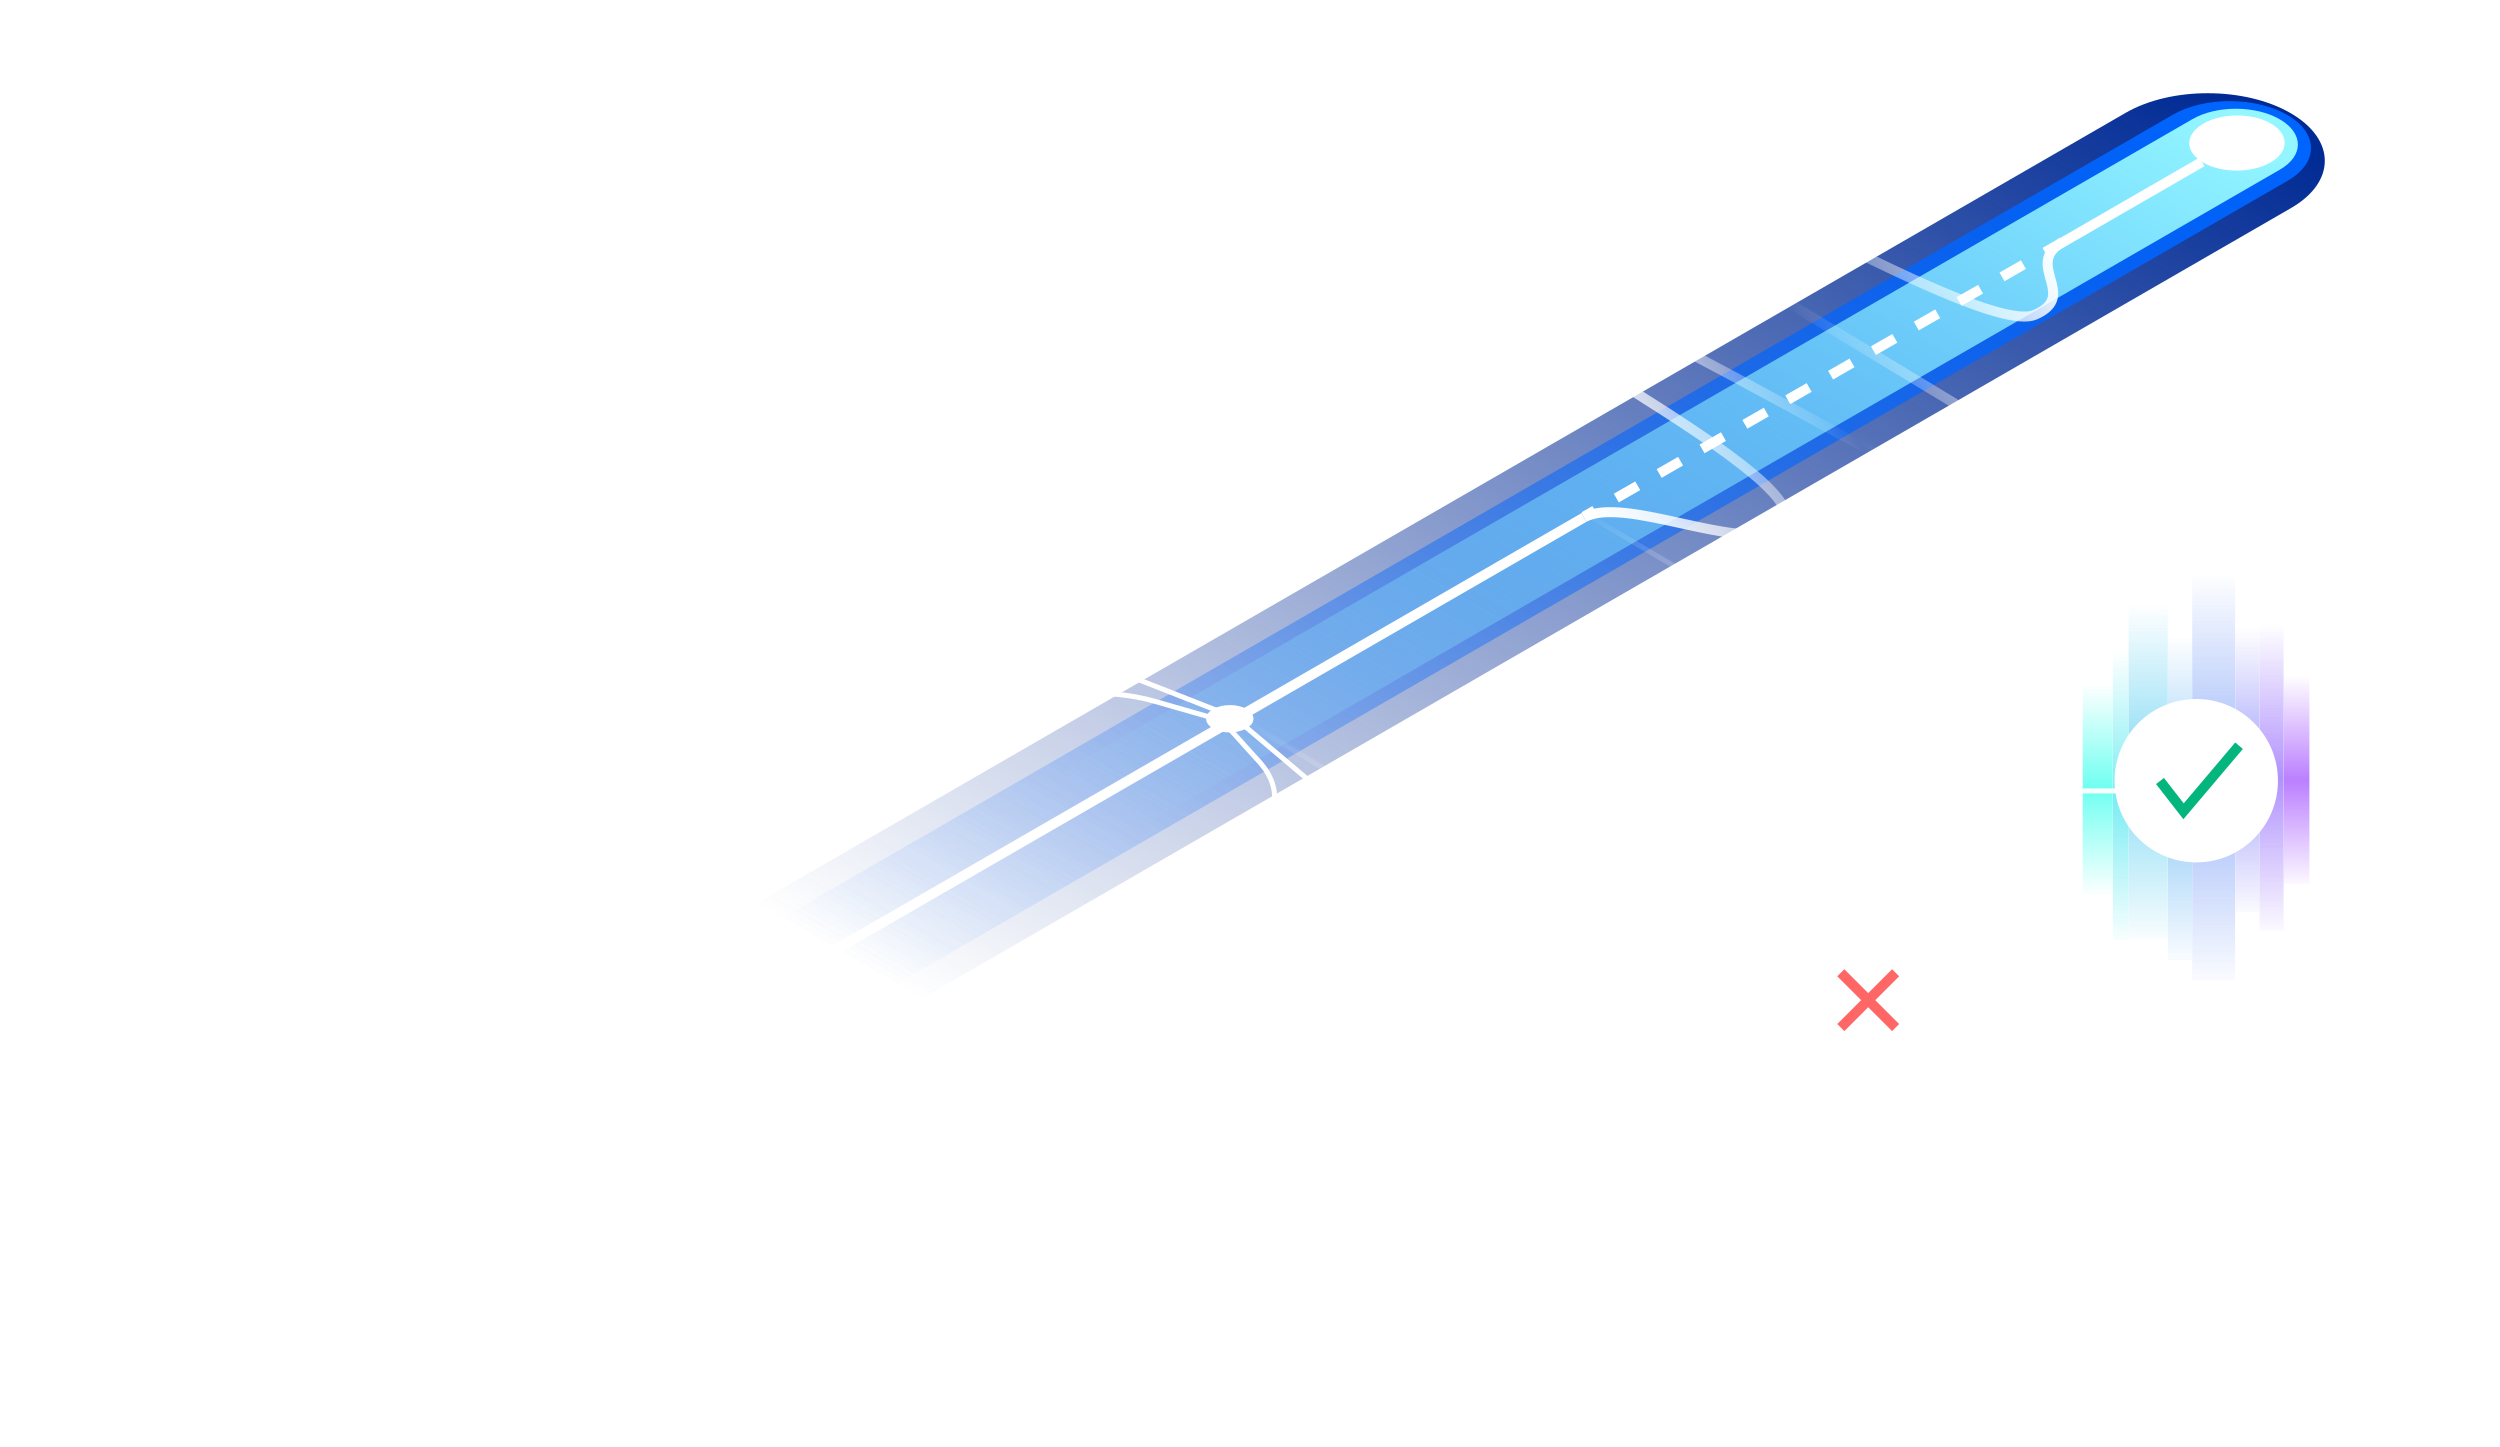 <?xml version="1.0" encoding="UTF-8"?>
<svg id="features" xmlns="http://www.w3.org/2000/svg" xmlns:xlink="http://www.w3.org/1999/xlink" viewBox="0 0 500 289.32">
  <defs>
    <style>
      .cls-1 {
        stroke: #04b57e;
      }

      .cls-1, .cls-2, .cls-3, .cls-4, .cls-5, .cls-6, .cls-7, .cls-8 {
        fill: none;
        stroke-miterlimit: 10;
      }

      .cls-1, .cls-5, .cls-6, .cls-7, .cls-8 {
        stroke-width: 2px;
      }

      .cls-9 {
        fill: url(#linear-gradient-8);
      }

      .cls-10 {
        fill: url(#linear-gradient-7);
      }

      .cls-11 {
        fill: url(#linear-gradient-6);
      }

      .cls-12 {
        fill: url(#linear-gradient-9);
      }

      .cls-13 {
        fill: url(#linear-gradient-3);
      }

      .cls-14 {
        fill: url(#linear-gradient-2);
      }

      .cls-2, .cls-6, .cls-7 {
        stroke: #fff;
      }

      .cls-15 {
        fill: url(#linear-gradient);
      }

      .cls-3 {
        stroke: url(#linear-gradient-14);
      }

      .cls-4 {
        stroke: url(#linear-gradient-5);
      }

      .cls-16, .cls-17 {
        fill: #fff;
      }

      .cls-17 {
        filter: url(#outer-glow-11);
      }

      .cls-18 {
        fill: url(#linear-gradient-10);
      }

      .cls-19 {
        fill: url(#linear-gradient-11);
      }

      .cls-20 {
        fill: url(#linear-gradient-12);
      }

      .cls-21 {
        fill: url(#linear-gradient-13);
      }

      .cls-22 {
        opacity: .75;
      }

      .cls-5 {
        stroke: url(#linear-gradient-4);
      }

      .cls-6 {
        stroke-dasharray: 4.94 4.94;
      }

      .cls-8 {
        stroke: #f66;
      }
    </style>
    <linearGradient id="linear-gradient" x1="643.69" y1="-187.5" x2="643.69" y2="-474.51" gradientTransform="translate(-577.48 -23.2) rotate(30) skewX(-30)" gradientUnits="userSpaceOnUse">
      <stop offset="0" stop-color="#002a94" stop-opacity="0"/>
      <stop offset="1" stop-color="#002a94"/>
    </linearGradient>
    <linearGradient id="linear-gradient-2" x1="643.69" y1="-187.49" x2="643.69" y2="-473.86" gradientTransform="translate(-577.48 -23.2) rotate(30) skewX(-30)" gradientUnits="userSpaceOnUse">
      <stop offset="0" stop-color="#0065ff" stop-opacity="0"/>
      <stop offset="1" stop-color="#0065ff"/>
    </linearGradient>
    <linearGradient id="linear-gradient-3" x1="643.69" y1="-187.46" x2="643.69" y2="-472.39" gradientTransform="translate(-577.48 -23.2) rotate(30) skewX(-30)" gradientUnits="userSpaceOnUse">
      <stop offset=".18" stop-color="#94f7ff" stop-opacity="0"/>
      <stop offset="1" stop-color="#94f7ff"/>
    </linearGradient>
    <linearGradient id="linear-gradient-4" x1="318.33" y1="106.16" x2="413.98" y2="50.94" gradientUnits="userSpaceOnUse">
      <stop offset="0" stop-color="#fff"/>
      <stop offset=".04" stop-color="#fff" stop-opacity=".97"/>
      <stop offset=".11" stop-color="#fff" stop-opacity=".88"/>
      <stop offset=".19" stop-color="#fff" stop-opacity=".73"/>
      <stop offset=".29" stop-color="#fff" stop-opacity=".53"/>
      <stop offset=".4" stop-color="#fff" stop-opacity=".27"/>
      <stop offset=".5" stop-color="#fff" stop-opacity="0"/>
      <stop offset=".99" stop-color="#fff"/>
    </linearGradient>
    <linearGradient id="linear-gradient-5" x1="248.77" y1="172.89" x2="357.96" y2="172.89" gradientUnits="userSpaceOnUse">
      <stop offset="0" stop-color="#fff" stop-opacity="0"/>
      <stop offset=".56" stop-color="#fff" stop-opacity=".57"/>
      <stop offset="1" stop-color="#fff"/>
    </linearGradient>
    <linearGradient id="linear-gradient-6" x1="429.64" y1="120.76" x2="429.64" y2="189.72" gradientUnits="userSpaceOnUse">
      <stop offset="0" stop-color="#5ccef1" stop-opacity="0"/>
      <stop offset=".49" stop-color="#5ccef1"/>
      <stop offset="1" stop-color="#5ccef1" stop-opacity="0"/>
    </linearGradient>
    <linearGradient id="linear-gradient-7" x1="436" y1="127.31" x2="436" y2="193.84" gradientUnits="userSpaceOnUse">
      <stop offset="0" stop-color="#6ab6f4" stop-opacity="0"/>
      <stop offset=".49" stop-color="#6ab6f4"/>
      <stop offset="1" stop-color="#6ab6f4" stop-opacity="0"/>
    </linearGradient>
    <linearGradient id="linear-gradient-8" x1="449.47" y1="125.6" x2="449.47" y2="183.94" gradientUnits="userSpaceOnUse">
      <stop offset="0" stop-color="#8786fa" stop-opacity="0"/>
      <stop offset=".49" stop-color="#8786fa"/>
      <stop offset="1" stop-color="#8786fa" stop-opacity="0"/>
    </linearGradient>
    <linearGradient id="linear-gradient-9" x1="442.73" y1="114.56" x2="442.73" y2="198.31" gradientUnits="userSpaceOnUse">
      <stop offset="0" stop-color="#799ef7" stop-opacity="0"/>
      <stop offset=".49" stop-color="#799ef7"/>
      <stop offset="1" stop-color="#799ef7" stop-opacity="0"/>
    </linearGradient>
    <linearGradient id="linear-gradient-10" x1="459.32" y1="135.03" x2="459.32" y2="177.92" gradientUnits="userSpaceOnUse">
      <stop offset="0" stop-color="#a455ff" stop-opacity="0"/>
      <stop offset=".49" stop-color="#a455ff"/>
      <stop offset="1" stop-color="#a455ff" stop-opacity="0"/>
    </linearGradient>
    <linearGradient id="linear-gradient-11" x1="454.32" y1="124.81" x2="454.32" y2="187.75" gradientUnits="userSpaceOnUse">
      <stop offset="0" stop-color="#966dfc" stop-opacity="0"/>
      <stop offset=".49" stop-color="#966dfc"/>
      <stop offset="1" stop-color="#966dfc" stop-opacity="0"/>
    </linearGradient>
    <linearGradient id="linear-gradient-12" x1="424.13" y1="130.14" x2="424.13" y2="189.6" gradientUnits="userSpaceOnUse">
      <stop offset="0" stop-color="#4de7ef" stop-opacity="0"/>
      <stop offset=".49" stop-color="#4de7ef"/>
      <stop offset="1" stop-color="#4de7ef" stop-opacity="0"/>
    </linearGradient>
    <linearGradient id="linear-gradient-13" x1="419.54" y1="135" x2="419.54" y2="181.21" gradientUnits="userSpaceOnUse">
      <stop offset=".04" stop-color="#3fffec" stop-opacity="0"/>
      <stop offset=".49" stop-color="#3fffec"/>
      <stop offset=".96" stop-color="#3fffec" stop-opacity="0"/>
    </linearGradient>
    <linearGradient id="linear-gradient-14" x1="314.18" y1="129.72" x2="423.37" y2="129.72" xlink:href="#linear-gradient-5"/>
    <filter id="outer-glow-11" x="409.93" y="127.53" width="58" height="57" filterUnits="userSpaceOnUse">
      <feOffset dx="0" dy="0"/>
      <feGaussianBlur result="blur" stdDeviation="4"/>
      <feFlood flood-color="#fff" flood-opacity="1"/>
      <feComposite in2="blur" operator="in"/>
      <feComposite in="SourceGraphic"/>
    </filter>
  </defs>
  <g>
    <path class="cls-15" d="M178.52,203.08L458.19,41.62c9.07-5.23,9.02-13.75-.1-19.01-9.12-5.27-23.87-5.29-32.93-.06L145.49,184.01l33.04,19.07Z"/>
    <path class="cls-14" d="M173.46,200.16L457.5,36.17c6.29-3.63,6.26-9.54-.07-13.19-6.33-3.65-16.56-3.67-22.85-.04L150.55,186.93l22.92,13.23Z"/>
    <path class="cls-13" d="M170.75,198.6L455.99,33.92c4.8-2.77,4.78-7.28-.05-10.07s-12.64-2.8-17.44-.03L153.25,188.5l17.5,10.1Z"/>
  </g>
  <g id="pr_timeline" data-name="pr timeline">
    <g>
      <line class="cls-7" x1="35.78" y1="265.74" x2="316.78" y2="103.5"/>
      <path class="cls-16" d="M36.24,265.99c3.71,2.14,3.7,5.63-.04,7.79s-9.78,2.17-13.49.02-3.7-5.63.04-7.79c3.74-2.16,9.78-2.17,13.49-.02Z"/>
      <path class="cls-16" d="M454.16,24.7c3.71,2.14,3.7,5.63-.04,7.79s-9.78,2.17-13.49.02-3.7-5.63.04-7.79,9.78-2.17,13.49-.02Z"/>
      <path class="cls-5" d="M316.8,103.51c7.86-4.51,31.04,6.82,38.88,2.3,14.27-8.24-72.24-48.13-61.17-53.15,12-5.44,145.02,79.53,157.91,73.46,14.84-6.99-164.05-100.47-152.63-106.6,10.4-5.59,95.05,48.72,107.23,43.43,8.86-3.85-2.38-10.06,5.49-14.57"/>
      <g>
        <line class="cls-7" x1="316.81" y1="103.31" x2="318.98" y2="102.07"/>
        <line class="cls-6" x1="323.26" y1="99.61" x2="406.85" y2="51.68"/>
        <line class="cls-7" x1="409" y1="50.45" x2="411.17" y2="49.2"/>
      </g>
      <line class="cls-7" x1="411.19" y1="49.24" x2="440.39" y2="32.38"/>
      <path class="cls-2" d="M44.33,260.47l1.62-19.02c.53-6.24,5.08-12.15,12.75-16.58l141.4-81.64c8.18-4.72,20.63-5.91,30.92-2.95l13.76,3.95"/>
      <path class="cls-2" d="M44.59,260.31l-14.96-28.73c-4.6-8.83-.38-18.44,10.97-25l132.83-76.69c9.13-5.27,23.42-6.07,34.03-1.9l39.79,15.62"/>
      <path class="cls-2" d="M44.24,260.31l32.95-.94c10.8-.31,21.04-2.93,28.71-7.36l141.13-81.48c8.3-4.79,10.28-12.13,4.89-18.11l-6.91-7.65"/>
      <path class="cls-2" d="M44.5,260.16l49.76,8.64c15.3,2.66,31.95.22,43.3-6.33l132.81-76.68c9.14-5.28,10.51-13.54,3.28-19.66l-26.52-22.44"/>
      <path class="cls-16" d="M249.32,141.81c1.84,1.07,1.84,2.8-.02,3.87s-4.86,1.08-6.7.01-1.84-2.8.02-3.87,4.86-1.08,6.7-.01Z"/>
    </g>
    <g>
      <polyline class="cls-4" points="249.02 144.36 345.55 201.36 357.96 201.36"/>
      <circle class="cls-16" cx="373.84" cy="199.32" r="16.34"/>
      <g>
        <line class="cls-8" x1="368.16" y1="194.55" x2="379.12" y2="205.51"/>
        <line class="cls-8" x1="379.12" y1="194.55" x2="368.16" y2="205.51"/>
      </g>
    </g>
    <g>
      <g class="cls-22">
        <rect class="cls-11" x="425.72" y="119.36" width="7.83" height="68.5"/>
        <rect class="cls-10" x="433.59" y="125.95" width="4.81" height="66.09"/>
        <rect class="cls-9" x="447.06" y="124.41" width="4.81" height="57.95"/>
        <rect class="cls-12" x="438.44" y="112.85" width="8.58" height="83.2"/>
        <rect class="cls-18" x="456.76" y="134.15" width="5.12" height="42.61"/>
        <rect class="cls-19" x="451.91" y="123.53" width="4.81" height="62.53"/>
        <rect class="cls-20" x="422.58" y="128.92" width="3.11" height="59.07"/>
        <polygon class="cls-21" points="422.54 179.83 416.54 179.96 416.54 134.19 422.54 134.06 422.54 179.83"/>
      </g>
      <polyline class="cls-3" points="314.43 101.18 410.96 158.18 423.37 158.18"/>
      <circle class="cls-17" cx="439.25" cy="156.14" r="16.34"/>
      <polyline id="check" class="cls-1" points="432 156.2 436.71 162.26 447.81 149.14"/>
    </g>
  </g>
</svg>